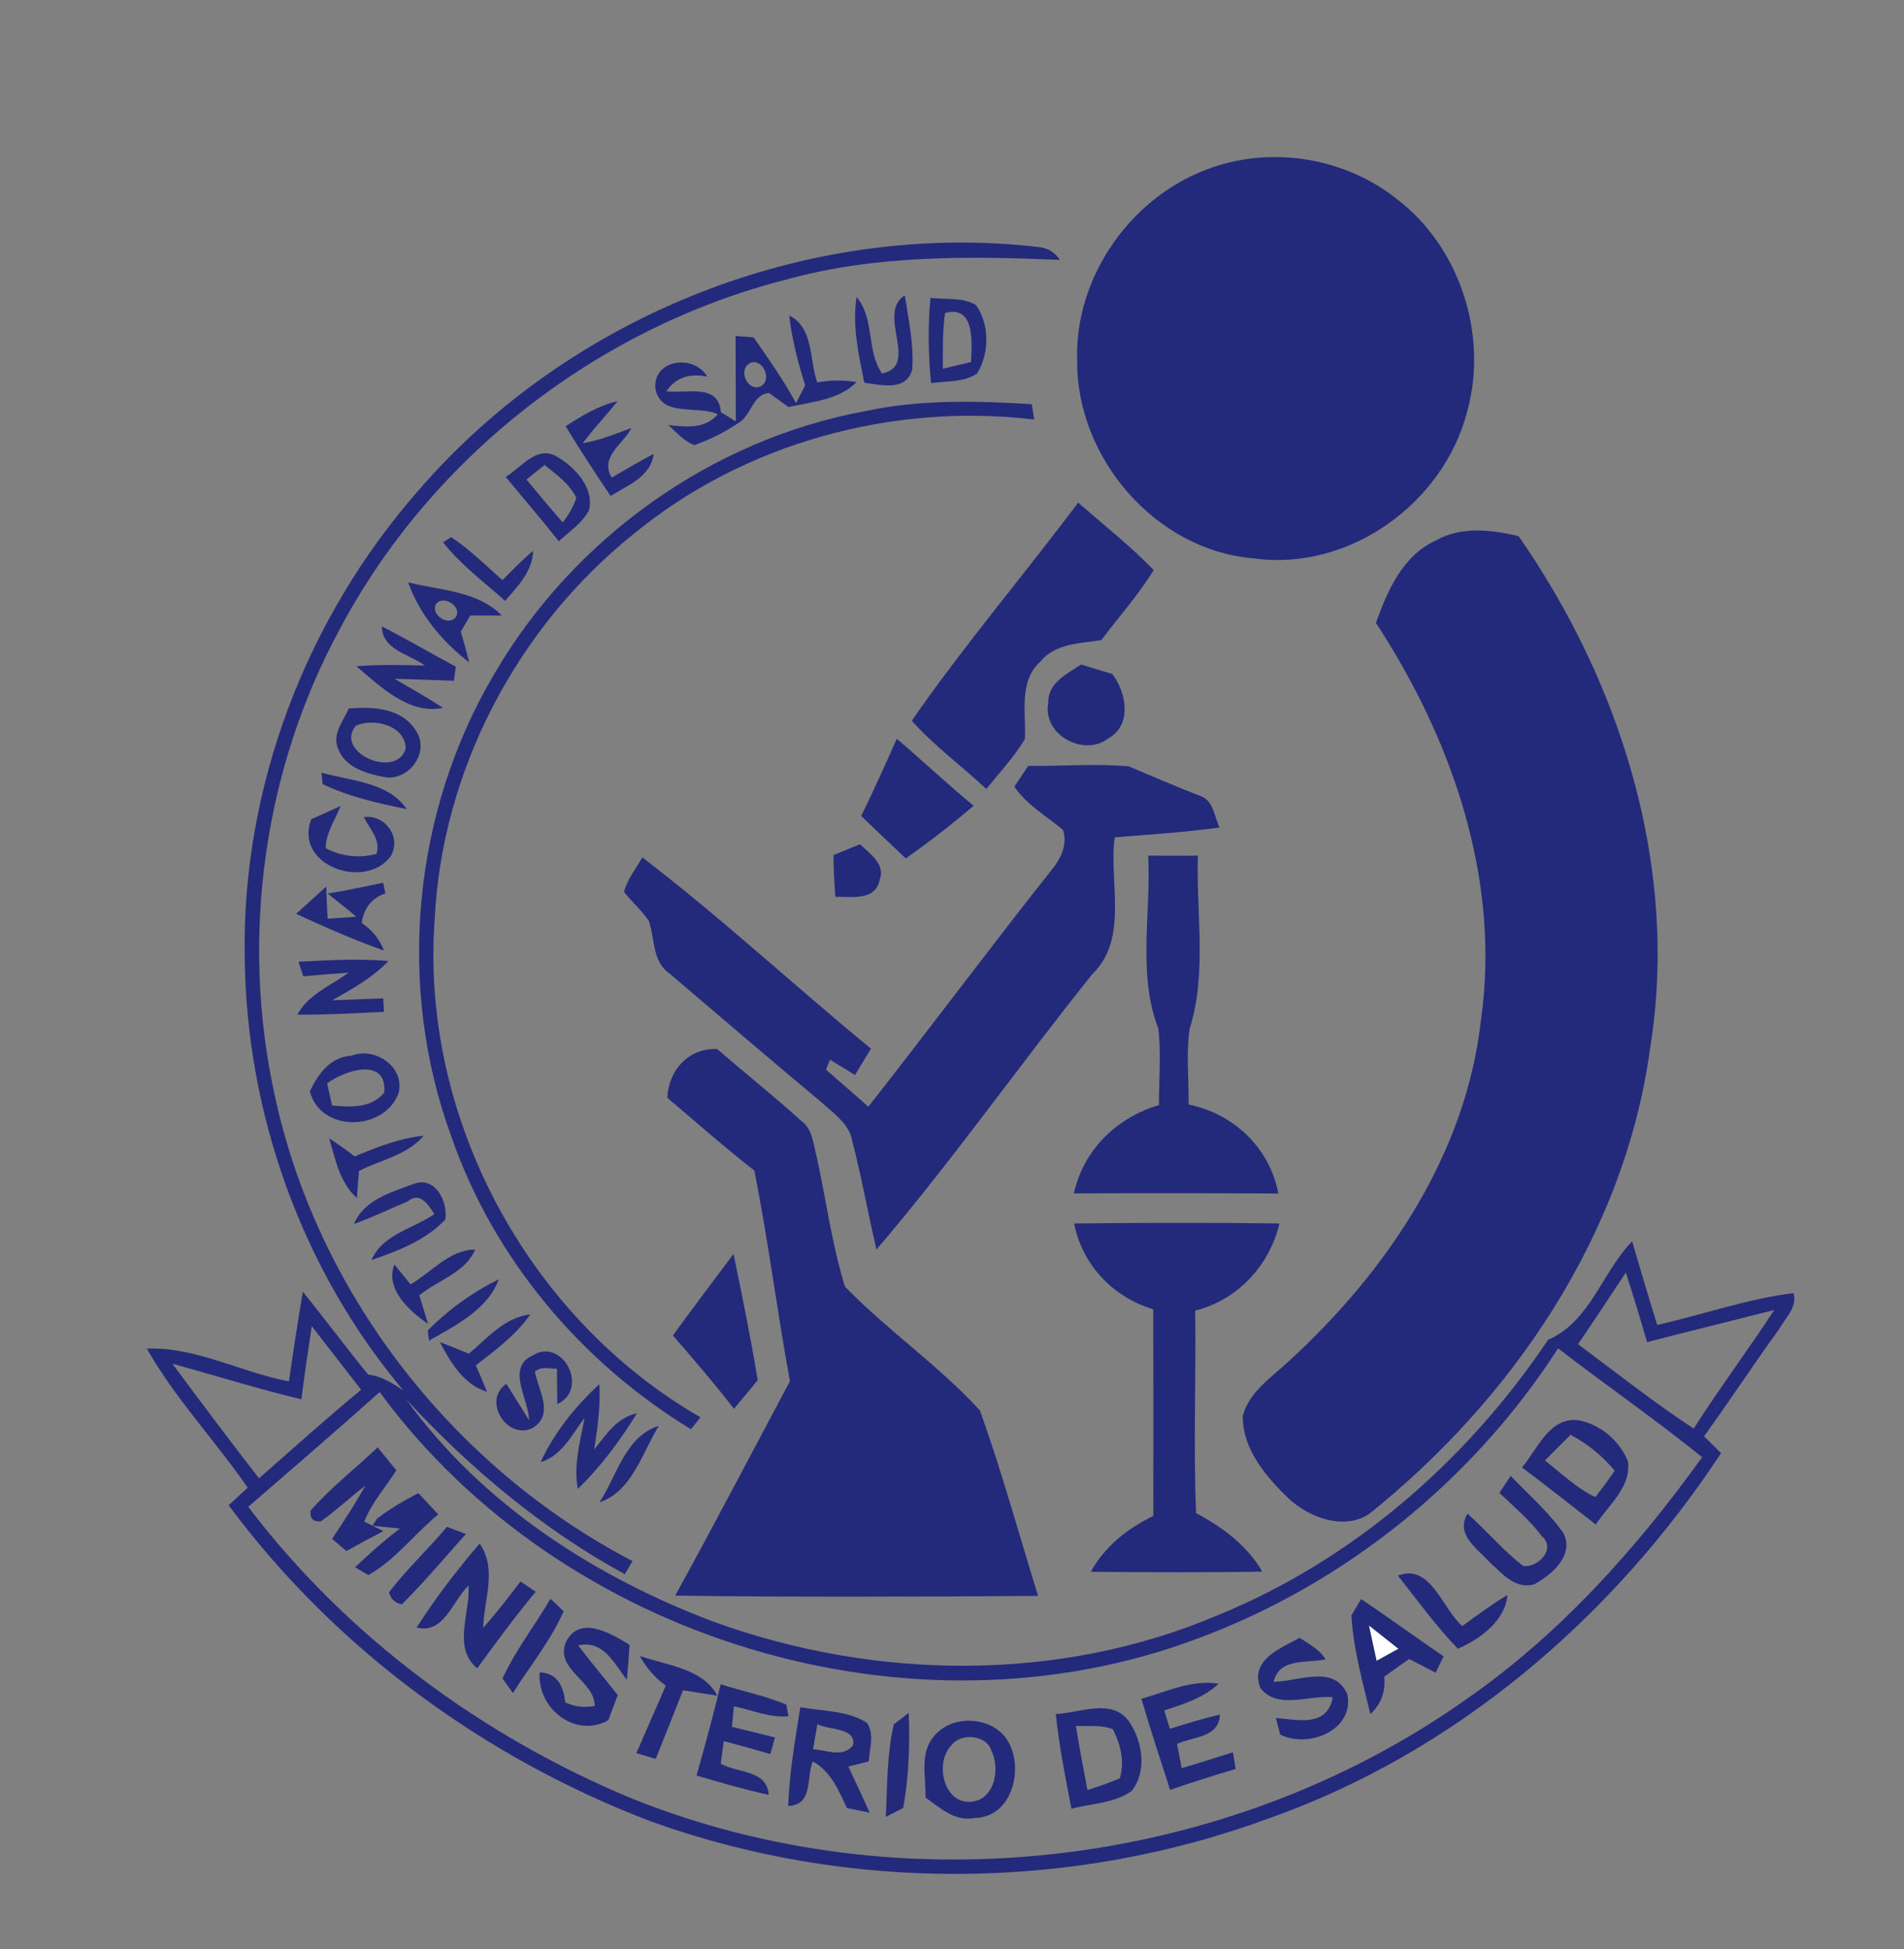 <?xml version="1.0" encoding="UTF-8" ?>
<!DOCTYPE svg PUBLIC "-//W3C//DTD SVG 1.1//EN" "http://www.w3.org/Graphics/SVG/1.1/DTD/svg11.dtd">
<svg width="211pt" height="216pt" viewBox="0 0 211 216" version="1.1" xmlns="http://www.w3.org/2000/svg">
<rect x="0" y="0" width="211" height="216" fill="#808080" stroke="none"/>
<g id="#ffffffff">
<path fill="#ffffff" opacity="1.00" d=" M 151.70 180.12 C 152.79 180.98 153.89 181.84 154.98 182.71 C 154.17 183.16 153.36 183.60 152.55 184.05 C 152.27 182.74 151.98 181.43 151.70 180.12 Z" />
</g>
<g id="#232a7bff">
<path fill="#232a7b" opacity="1.00" d=" M 134.39 18.54 C 141.17 16.20 149.08 17.54 154.71 21.99 C 161.74 27.28 164.93 37.03 162.62 45.50 C 160.05 55.72 149.54 63.34 138.96 61.88 C 128.05 61.00 119.26 50.73 119.37 39.92 C 119.08 30.52 125.53 21.54 134.39 18.54 Z" />
<path fill="#232a7b" opacity="1.00" d=" M 46.38 54.34 C 63.12 34.94 89.63 24.40 115.12 27.38 C 116.10 27.47 116.88 27.94 117.46 28.80 C 107.30 28.37 96.99 28.25 87.10 30.99 C 66.23 36.31 47.81 50.62 37.69 69.65 C 29.22 85.21 26.65 103.82 30.39 121.12 C 35.04 143.19 50.14 162.58 70.09 172.99 C 69.88 173.35 69.45 174.09 69.24 174.45 C 60.09 169.45 52.08 162.71 45.02 155.08 C 53.40 166.69 65.97 174.81 79.26 179.78 C 97.08 186.19 117.36 186.46 134.91 179.01 C 149.91 172.90 162.57 161.87 171.55 148.48 C 176.22 146.45 177.52 141.02 180.87 137.56 C 181.78 140.65 182.69 143.74 183.65 146.82 C 188.69 145.71 193.61 143.92 198.75 143.30 C 199.23 144.85 197.82 146.07 197.15 147.30 C 194.32 151.21 191.67 155.25 188.84 159.16 C 189.31 159.62 190.26 160.56 190.73 161.03 C 178.73 179.25 161.31 194.20 140.60 201.51 C 118.75 209.56 94.14 209.74 72.21 201.87 C 53.73 194.85 37.15 182.72 25.34 166.81 C 25.87 166.32 26.92 165.35 27.45 164.86 C 23.85 159.64 19.40 154.97 16.27 149.45 C 21.70 149.23 26.73 152.09 32.02 153.08 C 32.50 149.76 33.00 146.45 33.56 143.15 C 36.02 146.17 38.33 149.31 40.80 152.33 C 42.26 152.48 43.48 153.28 44.69 154.07 C 33.47 140.75 27.28 123.41 27.12 106.03 C 26.78 87.18 33.97 68.47 46.38 54.34 M 174.88 148.96 C 179.12 152.12 183.27 155.40 187.69 158.31 C 190.54 153.85 193.72 149.61 196.62 145.17 C 191.92 146.36 187.22 147.51 182.53 148.73 C 181.78 146.15 181.00 143.57 180.17 141.02 C 178.43 143.68 176.66 146.32 174.88 148.96 M 33.40 155.06 C 28.59 153.92 23.87 152.43 19.10 151.12 C 22.27 155.37 25.44 159.63 28.70 163.82 C 32.46 160.54 36.16 157.18 40.02 154.01 C 38.20 151.66 36.37 149.31 34.55 146.96 C 34.14 149.66 33.74 152.35 33.40 155.06 M 132.92 181.50 C 101.04 193.61 62.19 181.68 42.07 154.26 C 37.27 158.56 32.38 162.76 27.51 166.98 C 38.39 181.31 53.31 192.32 69.86 199.24 C 99.95 211.39 135.95 207.06 162.43 188.35 C 172.79 181.17 181.31 171.67 188.63 161.48 C 183.44 157.29 177.95 153.49 172.67 149.42 C 163.28 163.99 149.16 175.44 132.92 181.50 Z" />
<path fill="#232a7b" opacity="1.00" d=" M 97.74 41.38 C 101.98 40.57 97.07 34.75 100.27 32.73 C 100.69 35.46 101.29 38.20 101.09 40.97 C 100.41 43.41 97.62 42.65 95.78 42.41 C 95.16 39.29 94.42 36.11 94.93 32.92 C 96.97 35.34 95.98 38.85 97.74 41.38 Z" />
<path fill="#232a7b" opacity="1.00" d=" M 103.11 33.00 C 104.78 33.24 106.68 32.89 108.17 33.82 C 109.68 36.01 109.65 39.14 108.28 41.40 C 106.78 42.39 104.89 42.21 103.18 42.46 C 102.87 39.31 102.82 36.15 103.11 33.00 M 104.48 40.86 C 105.52 40.61 106.57 40.37 107.61 40.12 C 107.70 38.05 108.10 33.76 104.73 34.69 C 104.43 36.73 104.50 38.80 104.48 40.86 Z" />
<path fill="#232a7b" opacity="1.00" d=" M 87.46 34.97 C 90.19 36.28 89.68 39.90 90.57 42.38 C 92.02 42.11 93.48 42.10 94.92 42.34 C 92.98 44.34 89.97 44.51 87.39 45.11 C 86.85 44.72 85.76 43.94 85.22 43.55 C 83.35 43.73 83.28 46.07 81.83 46.87 C 80.32 47.90 78.67 48.72 76.95 49.32 C 75.77 48.90 74.98 47.89 74.05 47.11 C 76.02 47.29 78.06 47.61 79.55 45.91 C 77.30 44.84 73.16 46.35 72.62 42.98 C 72.44 39.79 76.91 39.23 78.38 41.74 C 76.36 41.33 74.84 41.87 73.85 43.35 C 75.98 43.67 79.64 42.40 79.89 45.68 C 80.31 45.94 81.13 46.44 81.54 46.70 C 81.55 43.54 81.51 40.39 81.52 37.23 C 82.02 37.27 83.02 37.35 83.52 37.39 C 85.16 39.77 86.85 42.12 88.21 44.68 C 88.56 44.02 88.90 43.36 89.23 42.69 C 88.42 40.18 87.77 37.60 87.46 34.97 M 82.90 40.37 C 81.76 41.35 83.15 43.68 84.50 42.68 C 85.60 41.72 84.22 39.38 82.90 40.37 Z" />
<path fill="#232a7b" opacity="1.00" d=" M 95.88 45.56 C 101.95 44.25 108.19 44.42 114.34 44.79 C 114.41 45.22 114.55 46.07 114.61 46.49 C 98.92 44.62 82.52 49.08 70.27 59.13 C 57.35 69.44 48.97 85.35 48.17 101.89 C 46.57 123.89 58.54 146.06 77.62 157.06 C 77.36 157.39 76.83 158.05 76.57 158.38 C 64.43 151.00 54.75 139.52 50.06 126.07 C 43.90 109.37 45.69 90.00 54.77 74.70 C 63.49 59.71 78.79 48.71 95.88 45.56 Z" />
<path fill="#232a7b" opacity="1.00" d=" M 62.68 47.23 C 64.48 46.08 66.32 44.94 68.43 44.46 C 67.18 46.04 65.78 47.49 64.58 49.11 C 66.46 48.81 68.22 48.08 69.98 47.42 C 69.05 49.25 66.41 50.62 67.79 52.93 C 69.32 52.02 70.86 51.13 72.44 50.30 C 72.09 52.88 69.57 53.76 67.67 54.96 C 65.95 52.42 64.27 49.85 62.68 47.23 Z" />
<path fill="#232a7b" opacity="1.00" d=" M 56.04 52.85 C 57.71 51.86 59.45 49.34 61.62 50.55 C 63.67 51.71 65.89 54.01 65.27 56.57 C 64.50 57.99 63.08 58.91 61.92 59.98 C 60.01 57.56 58.01 55.22 56.04 52.85 M 58.34 53.14 C 59.66 54.74 61.00 56.33 62.36 57.90 C 63.02 57.07 63.53 56.16 63.87 55.17 C 63.11 53.61 61.66 52.59 60.35 51.53 C 59.85 51.93 58.84 52.74 58.34 53.14 Z" />
<path fill="#232a7b" opacity="1.00" d=" M 119.48 55.70 C 122.30 58.16 125.25 60.48 127.85 63.17 C 126.16 65.94 123.98 68.35 122.05 70.94 C 119.70 71.30 116.94 71.29 115.29 73.32 C 112.84 75.53 113.74 79.01 113.57 81.91 C 112.37 83.91 110.76 85.62 109.30 87.43 C 106.58 84.88 103.53 82.66 101.04 79.87 C 106.81 71.55 113.40 63.80 119.48 55.70 Z" />
<path fill="#232a7b" opacity="1.00" d=" M 159.13 59.89 C 161.95 58.29 165.27 58.71 168.29 59.41 C 179.65 75.74 186.07 96.14 182.88 116.06 C 180.11 136.68 167.69 154.99 151.68 167.81 C 148.86 169.58 145.13 168.18 142.86 166.11 C 140.32 163.67 137.70 160.64 137.72 156.91 C 138.45 154.17 140.99 152.58 142.94 150.74 C 153.70 140.85 162.48 127.85 164.12 113.02 C 166.33 97.46 160.92 81.92 152.48 69.03 C 153.74 65.46 155.46 61.55 159.13 59.89 Z" />
<path fill="#232a7b" opacity="1.00" d=" M 49.10 60.10 L 50.00 59.52 C 52.06 60.90 53.83 62.65 55.68 64.29 C 56.78 63.17 57.89 62.05 59.08 61.02 C 59.02 63.33 57.38 64.95 55.98 66.59 C 53.63 64.49 51.06 62.59 49.10 60.10 Z" />
<path fill="#232a7b" opacity="1.00" d=" M 45.24 64.54 C 48.75 65.42 52.92 65.47 55.61 68.21 C 54.73 68.21 52.99 68.21 52.11 68.21 C 51.85 68.65 51.33 69.54 51.07 69.99 C 51.40 71.12 51.71 72.26 52.00 73.41 C 49.04 71.12 46.48 68.10 45.24 64.54 M 48.36 66.87 C 47.64 68.04 49.57 69.44 50.48 68.43 C 51.28 67.26 49.26 65.93 48.36 66.87 Z" />
<path fill="#232a7b" opacity="1.00" d=" M 47.08 73.75 C 45.39 72.48 42.34 72.03 42.32 69.42 C 45.10 70.83 47.77 72.42 50.52 73.88 C 50.46 74.27 50.35 75.05 50.30 75.44 C 48.11 75.36 45.92 75.28 43.73 75.22 C 45.53 76.28 47.35 77.31 49.11 78.44 C 45.39 79.25 42.13 76.08 39.50 73.83 C 42.02 73.63 44.56 73.69 47.08 73.75 Z" />
<path fill="#232a7b" opacity="1.00" d=" M 116.17 77.93 C 116.09 75.68 118.22 74.68 119.81 73.64 C 120.96 74.00 122.12 74.35 123.27 74.69 C 124.84 76.76 125.49 80.36 122.80 81.84 C 120.08 83.92 115.51 81.39 116.17 77.93 Z" />
<path fill="#232a7b" opacity="1.00" d=" M 38.64 78.52 C 41.33 78.29 44.55 78.44 46.12 81.01 C 47.57 83.28 45.56 86.25 42.96 86.17 C 40.90 85.84 38.23 85.14 37.46 82.94 C 36.77 81.33 38.06 79.92 38.64 78.52 M 39.43 80.42 C 36.99 83.41 44.01 86.42 44.97 82.91 C 44.85 80.35 41.40 79.54 39.43 80.42 Z" />
<path fill="#232a7b" opacity="1.00" d=" M 99.38 81.87 C 102.25 84.30 104.98 86.90 107.90 89.29 C 105.48 91.35 102.98 93.31 100.37 95.12 C 98.72 93.55 97.06 92.01 95.44 90.42 C 96.82 87.60 98.11 84.74 99.38 81.87 Z" />
<path fill="#232a7b" opacity="1.00" d=" M 35.62 85.62 C 38.84 86.55 43.03 86.64 45.07 89.66 C 41.90 89.02 38.68 88.30 35.75 86.89 C 35.72 86.57 35.65 85.93 35.62 85.62 Z" />
<path fill="#232a7b" opacity="1.00" d=" M 112.41 87.17 C 112.80 86.59 113.57 85.45 113.95 84.87 C 117.66 84.92 121.38 84.60 125.08 84.92 C 127.69 86.02 130.28 87.15 132.93 88.17 C 134.49 88.62 134.55 90.47 135.15 91.70 C 131.29 92.23 127.41 92.48 123.53 92.79 C 122.86 97.87 125.14 104.03 120.99 108.02 C 112.93 118.08 105.50 128.67 97.13 138.47 C 96.19 134.46 95.47 130.40 94.44 126.41 C 94.09 124.48 92.34 123.37 91.01 122.13 C 85.36 117.41 79.76 112.63 74.16 107.85 C 72.25 106.53 72.59 103.97 71.89 102.02 C 71.08 100.87 70.02 99.93 69.15 98.84 C 69.52 97.42 70.48 96.27 71.18 95.01 C 79.92 101.70 88.01 109.22 96.52 116.21 C 95.93 117.18 95.34 118.15 94.75 119.13 C 93.82 118.56 92.90 117.99 91.98 117.43 C 91.87 117.71 91.65 118.26 91.54 118.54 C 93.11 119.90 94.68 121.26 96.23 122.64 C 103.07 113.94 109.68 105.06 116.55 96.38 C 117.56 95.17 118.33 93.57 117.80 91.97 C 115.96 90.41 113.78 89.22 112.41 87.17 Z" />
<path fill="#232a7b" opacity="1.00" d=" M 34.49 90.79 C 35.30 90.42 36.92 89.69 37.74 89.32 C 37.15 90.86 36.11 92.29 36.09 93.99 C 37.82 94.92 39.83 95.14 41.72 94.62 C 42.24 93.05 40.94 91.84 40.32 90.55 C 42.66 90.23 44.53 92.75 43.30 94.88 C 40.51 98.70 32.54 95.93 34.49 90.79 Z" />
<path fill="#232a7b" opacity="1.00" d=" M 92.37 94.76 C 93.10 94.46 94.57 93.85 95.30 93.55 C 96.40 94.60 98.17 95.76 97.47 97.56 C 96.96 99.86 94.33 99.35 92.58 99.38 C 92.45 97.84 92.37 96.30 92.37 94.76 Z" />
<path fill="#232a7b" opacity="1.00" d=" M 127.24 94.82 C 129.08 94.83 130.91 94.83 132.75 94.82 C 132.54 101.20 133.78 107.81 131.84 114.00 C 131.43 116.78 131.76 119.60 131.72 122.40 C 136.71 123.41 140.71 127.20 141.67 132.26 C 134.12 132.22 126.57 132.21 119.01 132.25 C 120.06 127.42 123.77 123.83 128.44 122.46 C 128.42 119.63 128.70 116.79 128.36 113.98 C 126.03 107.88 127.58 101.19 127.24 94.82 Z" />
<path fill="#232a7b" opacity="1.00" d=" M 36.31 99.02 C 38.37 98.68 40.42 98.26 42.46 97.82 L 42.71 99.00 C 41.16 99.52 40.29 100.71 40.09 102.29 C 41.24 103.05 42.06 104.07 42.55 105.34 C 39.23 104.16 36.01 102.74 32.82 101.27 C 33.92 100.25 35.05 99.26 36.15 98.24 C 36.19 99.43 36.24 100.62 36.31 101.81 C 37.10 101.76 38.70 101.65 39.49 101.59 C 38.45 100.71 37.37 99.87 36.31 99.02 Z" />
<path fill="#232a7b" opacity="1.00" d=" M 33.08 106.58 C 36.40 106.40 39.73 106.21 43.05 106.49 C 41.28 108.35 39.02 109.61 36.80 110.85 C 38.69 110.78 40.58 110.71 42.47 110.63 L 42.55 112.13 C 39.35 112.28 36.16 112.47 32.95 112.44 C 34.17 110.18 36.67 109.23 38.63 107.78 C 36.95 107.90 35.28 108.04 33.61 108.19 C 33.48 107.79 33.21 106.98 33.08 106.58 Z" />
<path fill="#232a7b" opacity="1.00" d=" M 73.95 121.65 C 74.09 118.58 76.31 116.12 79.49 116.25 C 82.56 118.94 85.78 121.46 88.80 124.22 C 90.04 125.11 90.12 126.72 90.48 128.08 C 91.55 132.90 92.17 137.85 93.64 142.58 C 98.35 147.44 104.05 151.32 108.60 156.31 C 111.02 163.06 112.91 170.00 115.04 176.85 C 101.64 176.94 88.23 177.00 74.82 176.82 C 79.16 168.95 83.31 160.98 87.54 153.06 C 86.12 145.30 85.13 137.46 83.60 129.72 C 80.29 127.14 77.15 124.36 73.95 121.65 Z" />
<path fill="#232a7b" opacity="1.00" d=" M 34.34 120.94 C 35.25 119.01 36.61 117.13 38.94 116.99 C 41.50 115.97 44.87 118.18 44.18 121.08 C 42.72 125.34 35.55 125.61 34.34 120.94 M 36.25 120.06 C 36.39 120.67 36.66 121.90 36.80 122.51 C 38.83 122.69 41.13 122.84 42.58 121.08 C 42.92 117.09 38.21 118.58 36.25 120.06 Z" />
<path fill="#232a7b" opacity="1.00" d=" M 36.47 126.14 C 37.45 126.76 38.38 127.45 39.30 128.15 C 41.76 127.13 44.26 126.13 46.95 125.86 C 45.10 128.04 42.20 128.52 39.78 129.76 C 39.72 130.51 39.61 132.01 39.55 132.75 C 37.63 131.07 37.18 128.45 36.47 126.14 Z" />
<path fill="#232a7b" opacity="1.00" d=" M 39.23 135.63 C 40.36 132.92 43.44 132.09 45.95 131.16 C 48.29 130.37 49.64 133.20 49.35 135.14 C 47.17 137.46 44.10 138.62 41.16 139.64 C 42.39 136.77 45.78 136.18 48.13 134.54 C 47.49 133.53 46.55 131.98 45.17 133.14 C 43.19 133.97 41.26 134.92 39.23 135.63 Z" />
<path fill="#232a7b" opacity="1.00" d=" M 119.03 135.58 C 126.62 135.50 134.20 135.48 141.79 135.58 C 140.67 140.27 137.15 144.05 132.45 145.24 C 132.56 152.72 132.24 160.21 132.55 167.68 C 135.49 169.24 138.18 171.24 139.89 174.16 C 133.56 174.27 127.22 174.23 120.88 174.18 C 122.43 171.36 124.96 169.37 127.81 167.99 C 127.83 160.36 127.82 152.73 127.80 145.09 C 123.35 143.75 119.94 140.19 119.03 135.58 Z" />
<path fill="#232a7b" opacity="1.00" d=" M 45.50 142.33 C 47.82 140.99 49.79 138.49 52.66 138.47 C 51.59 141.03 48.49 141.88 46.47 143.54 C 46.71 144.33 47.20 145.92 47.44 146.71 C 45.40 145.31 42.66 142.88 43.70 140.12 C 44.15 140.67 45.05 141.78 45.50 142.33 Z" />
<path fill="#232a7b" opacity="1.00" d=" M 74.57 147.99 C 76.78 144.95 79.04 141.96 81.29 138.96 C 82.25 143.61 83.20 148.26 83.97 152.95 C 83.09 154.01 82.22 155.07 81.34 156.12 C 79.19 153.33 76.88 150.66 74.57 147.99 Z" />
<path fill="#232a7b" opacity="1.00" d=" M 47.40 147.45 C 49.68 145.13 52.37 143.20 55.28 141.76 C 54.03 145.14 50.49 146.88 47.54 148.56 C 47.51 148.28 47.44 147.73 47.40 147.45 Z" />
<path fill="#232a7b" opacity="1.00" d=" M 51.96 150.01 C 54.03 148.28 55.90 145.99 58.77 145.66 C 57.16 147.95 54.91 149.62 52.73 151.30 C 53.15 152.27 53.57 153.25 53.97 154.23 C 51.35 153.43 49.95 150.98 48.74 148.73 C 49.82 149.14 50.89 149.57 51.96 150.01 Z" />
<path fill="#232a7b" opacity="1.00" d=" M 58.63 157.39 C 58.63 155.12 56.02 151.54 59.04 150.20 C 62.31 148.14 65.38 153.90 61.76 155.60 C 61.75 154.62 61.73 152.67 61.72 151.69 C 60.89 151.67 59.98 151.38 59.28 152.00 C 59.66 154.08 61.46 156.73 59.03 158.24 C 56.17 159.65 53.40 155.16 56.12 153.35 C 56.74 154.36 58.00 156.38 58.63 157.39 Z" />
<path fill="#232a7b" opacity="1.00" d=" M 59.91 162.03 C 61.43 158.73 63.76 155.85 66.42 153.39 C 66.56 155.82 66.22 158.23 65.85 160.63 C 67.16 159.00 68.36 157.07 70.58 156.62 C 68.72 159.64 66.59 162.52 64.03 165.00 C 63.54 162.35 64.31 159.71 64.78 157.13 C 63.38 158.95 62.30 161.31 59.91 162.03 Z" />
<path fill="#232a7b" opacity="1.00" d=" M 168.67 162.62 C 170.38 160.59 171.69 157.02 174.89 157.38 C 177.31 157.81 179.51 159.66 180.41 161.95 C 180.78 164.80 178.26 166.78 176.84 168.94 C 174.12 166.82 171.42 164.68 168.67 162.62 M 171.21 161.85 C 173.02 163.25 174.69 164.91 176.79 165.90 C 177.54 164.95 178.26 163.98 178.94 162.98 C 177.59 161.34 175.93 160.00 174.05 159.00 C 173.10 159.95 172.15 160.89 171.21 161.85 Z" />
<path fill="#232a7b" opacity="1.00" d=" M 66.43 166.48 C 68.34 163.58 69.34 159.11 73.01 158.01 C 71.16 160.99 70.05 165.28 66.43 166.48 Z" />
<path fill="#232a7b" opacity="1.00" d=" M 34.43 167.38 C 36.68 164.83 39.39 162.73 41.85 160.39 C 42.54 161.23 43.23 162.08 43.92 162.93 C 42.73 164.82 41.18 166.52 40.37 168.62 C 40.59 168.73 41.05 168.96 41.27 169.07 L 42.49 169.67 C 41.11 170.39 39.74 171.12 38.39 171.88 C 37.86 171.43 37.33 170.98 36.80 170.53 C 38.08 168.61 39.36 166.68 40.46 164.66 C 38.79 165.92 37.28 167.38 35.56 168.59 C 34.69 168.66 34.31 168.26 34.43 167.38 Z" />
<path fill="#232a7b" opacity="1.00" d=" M 166.16 165.43 C 166.58 164.80 166.99 164.18 167.41 163.55 C 169.42 165.66 171.66 167.58 173.32 169.99 C 174.40 172.44 171.97 174.48 170.07 175.55 C 167.93 176.20 166.46 174.36 165.05 173.09 C 163.69 171.57 161.27 170.09 162.62 167.73 C 164.72 169.61 166.55 171.80 168.79 173.53 C 170.41 173.79 172.51 171.62 170.86 170.23 C 169.52 168.43 167.77 166.98 166.16 165.43 Z" />
<path fill="#232a7b" opacity="1.00" d=" M 41.78 168.30 C 43.20 167.19 44.76 166.29 46.36 165.46 C 47.09 166.24 47.83 167.03 48.57 167.82 C 45.93 169.97 43.81 172.88 40.82 174.54 C 40.45 174.33 39.72 173.90 39.35 173.68 C 40.93 172.17 42.57 170.71 44.32 169.39 C 43.56 169.31 42.04 169.15 41.27 169.07 L 41.78 168.30 Z" />
<path fill="#232a7b" opacity="1.00" d=" M 49.53 169.20 C 50.05 169.40 51.11 169.79 51.63 169.99 C 49.29 172.61 47.02 175.31 44.53 177.79 C 43.77 177.64 43.29 177.18 43.11 176.44 C 45.09 173.88 47.45 171.67 49.53 169.20 Z" />
<path fill="#232a7b" opacity="1.00" d=" M 46.17 180.36 C 48.25 177.08 50.64 174.00 53.15 171.05 C 55.13 173.87 53.63 177.28 53.54 180.39 C 55.01 178.75 56.35 177.00 57.68 175.25 C 58.24 175.63 58.81 176.01 59.37 176.39 C 57.09 179.13 54.98 182.01 52.88 184.88 C 50.10 182.56 52.14 178.75 51.92 175.71 C 50.15 177.39 49.22 181.12 46.17 180.36 Z" />
<path fill="#232a7b" opacity="1.00" d=" M 154.92 174.60 C 158.54 173.20 159.82 178.26 162.05 180.19 C 163.69 179.00 165.32 177.79 167.06 176.74 C 166.79 179.66 164.01 181.63 161.56 182.71 C 159.14 180.18 157.07 177.35 154.92 174.60 Z" />
<path fill="#232a7b" opacity="1.00" d=" M 61.00 177.17 C 61.50 177.62 61.99 178.08 62.46 178.56 C 61.03 181.81 58.73 184.62 56.84 187.62 C 56.56 187.22 55.98 186.41 55.69 186.01 C 57.12 182.87 59.28 180.14 61.00 177.17 Z" />
<path fill="#232a7b" opacity="1.00" d=" M 149.76 179.01 C 150.03 178.56 150.57 177.65 150.84 177.20 C 153.92 179.27 156.91 181.46 159.98 183.55 C 159.76 184.00 159.31 184.90 159.09 185.36 C 158.11 184.85 157.14 184.34 156.16 183.84 C 155.24 184.49 154.32 185.14 153.40 185.80 C 153.56 187.47 153.05 188.86 151.86 189.95 C 151.00 186.34 149.97 182.72 149.76 179.01 M 151.70 180.12 C 151.98 181.43 152.27 182.74 152.55 184.05 C 153.36 183.60 154.17 183.16 154.98 182.71 C 153.89 181.84 152.79 180.98 151.70 180.12 Z" />
<path fill="#232a7b" opacity="1.00" d=" M 62.74 181.92 C 64.27 178.92 67.75 181.05 69.76 182.26 C 69.69 183.56 69.59 184.86 69.47 186.16 C 68.05 184.33 66.87 181.70 64.08 182.34 C 65.49 184.22 67.02 186.00 68.46 187.85 C 68.20 188.55 67.67 189.94 67.41 190.63 C 63.76 192.68 59.50 189.32 59.81 185.33 C 61.83 185.40 62.43 186.92 62.65 188.66 C 63.74 189.15 64.82 189.27 65.91 189.04 C 65.90 186.22 61.41 185.01 62.74 181.92 Z" />
<path fill="#232a7b" opacity="1.00" d=" M 139.67 187.05 C 138.46 183.96 141.93 182.64 144.03 181.50 C 145.05 182.19 146.24 182.77 146.89 183.88 C 144.74 184.35 141.82 183.67 141.13 186.37 C 143.91 186.35 147.87 184.37 149.32 187.79 C 150.07 191.77 144.97 193.78 141.87 192.22 C 141.75 191.76 141.52 190.84 141.40 190.38 C 143.83 190.58 147.09 191.43 147.69 188.09 C 145.07 187.79 141.58 189.52 139.67 187.05 Z" />
<path fill="#232a7b" opacity="1.00" d=" M 70.90 183.50 C 73.86 184.55 77.86 184.85 79.50 187.91 C 78.55 187.76 76.64 187.46 75.69 187.31 C 74.70 189.85 73.68 192.38 72.67 194.91 C 72.13 194.75 71.06 194.44 70.52 194.28 C 71.61 191.79 72.69 189.29 73.78 186.80 C 72.57 185.91 71.61 184.81 70.90 183.50 Z" />
<path fill="#232a7b" opacity="1.00" d=" M 126.49 188.25 C 129.29 187.47 132.07 186.10 135.05 186.58 C 133.37 188.17 131.15 188.84 129.02 189.55 L 129.65 191.58 C 131.48 191.00 133.31 190.45 135.18 190.00 C 135.13 192.58 132.19 192.44 130.44 193.25 C 130.57 193.92 130.82 195.27 130.95 195.94 C 132.85 195.38 134.74 194.78 136.63 194.18 C 136.71 194.65 136.86 195.57 136.93 196.03 C 134.50 196.75 132.07 197.52 129.67 198.35 C 128.58 194.99 127.48 191.64 126.49 188.25 Z" />
<path fill="#232a7b" opacity="1.00" d=" M 79.86 186.65 C 82.28 187.40 84.79 187.93 87.14 188.89 L 87.37 190.18 C 85.30 190.40 83.33 189.48 81.33 189.09 C 81.28 189.66 81.16 190.79 81.11 191.36 C 82.70 191.74 84.29 192.14 85.88 192.54 C 85.76 193.00 85.50 193.92 85.37 194.38 C 83.66 193.88 81.94 193.40 80.21 192.94 C 80.13 193.57 79.96 194.82 79.87 195.45 C 81.72 196.50 85.01 196.11 85.19 198.90 C 82.49 198.31 79.84 197.53 77.19 196.76 C 78.13 193.40 79.07 190.04 79.86 186.65 Z" />
<path fill="#232a7b" opacity="1.00" d=" M 117.00 189.94 C 119.68 189.84 123.30 188.08 125.18 190.86 C 126.62 193.03 127.13 196.31 125.41 198.46 C 123.48 199.85 120.96 199.84 118.74 200.44 C 118.06 196.96 117.37 193.47 117.00 189.94 M 119.23 191.25 C 119.61 193.63 120.06 196.00 120.51 198.37 C 121.72 197.96 122.94 197.58 124.10 197.06 C 124.65 195.23 124.18 193.29 123.34 191.64 C 122.05 191.09 120.59 191.35 119.23 191.25 Z" />
<path fill="#232a7b" opacity="1.00" d=" M 88.69 189.18 C 91.16 189.65 93.91 189.52 96.09 190.93 C 96.94 192.22 96.34 193.78 96.28 195.19 C 95.71 195.34 94.57 195.62 94.01 195.76 C 94.81 197.45 95.61 199.15 96.38 200.87 C 95.75 200.74 94.49 200.49 93.86 200.36 C 92.94 198.41 92.07 196.29 90.07 195.19 C 89.34 196.93 90.16 200.02 87.35 200.13 C 87.47 196.44 88.12 192.81 88.69 189.18 M 90.58 191.07 C 90.46 191.76 90.22 193.15 90.10 193.85 C 91.57 193.91 93.39 194.83 94.52 193.42 C 94.96 191.44 91.82 191.72 90.58 191.07 Z" />
<path fill="#232a7b" opacity="1.00" d=" M 99.05 191.08 C 99.46 190.76 100.30 190.12 100.71 189.81 C 100.83 193.32 100.73 196.88 100.09 200.35 C 99.60 200.60 98.64 201.10 98.16 201.34 C 98.34 197.92 98.27 194.43 99.05 191.08 Z" />
<path fill="#232a7b" opacity="1.00" d=" M 103.50 192.41 C 105.55 189.84 110.27 190.19 111.81 193.14 C 113.46 196.23 112.06 201.43 107.99 201.46 C 105.83 201.90 104.17 200.33 102.56 199.19 C 102.64 196.95 101.87 194.28 103.50 192.41 M 105.44 193.40 C 103.49 195.40 104.63 200.19 107.88 199.63 C 110.28 199.21 110.82 195.95 109.88 194.04 C 109.36 192.22 106.47 192.00 105.44 193.40 Z" />
</g>
</svg>
